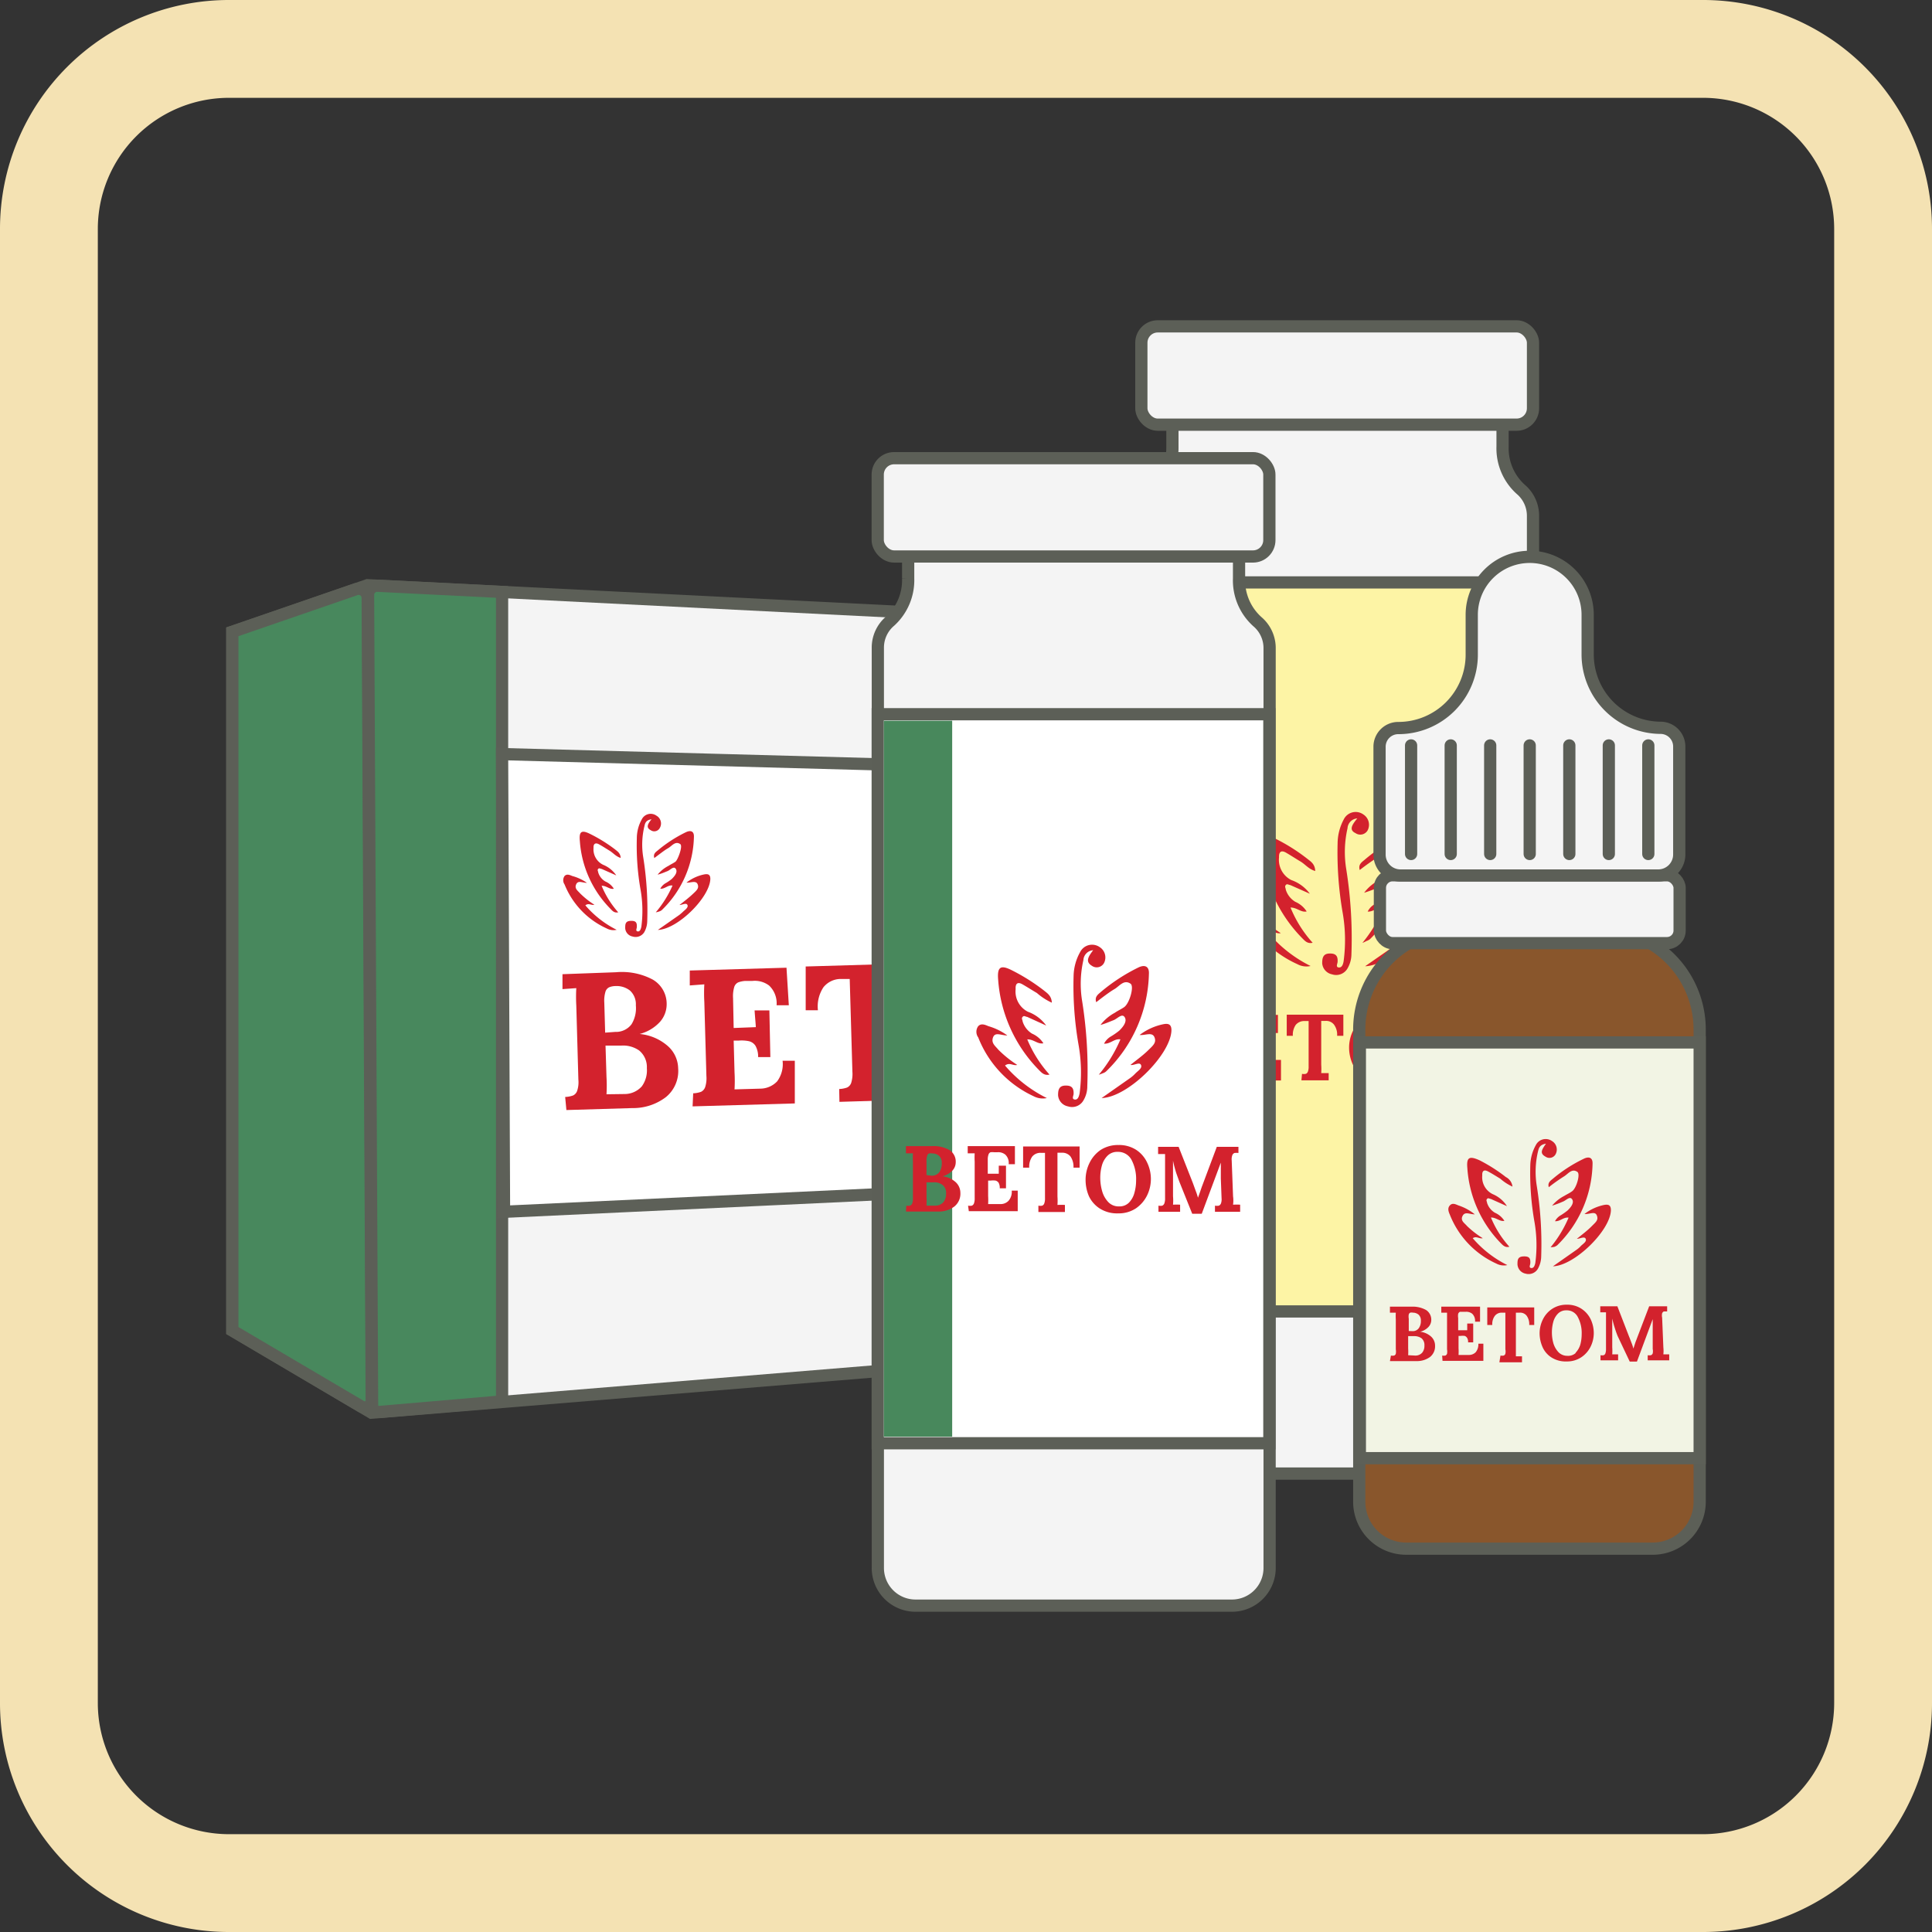 <svg xmlns="http://www.w3.org/2000/svg" viewBox="0 0 158 158"><rect x="0" y="0" width="158" height="158" fill="#333333" stroke="none"/><defs><style>.cls-1{fill:#f4e2b3;}.cls-2{fill:#f4f4f4;}.cls-10,.cls-2,.cls-3,.cls-6,.cls-8,.cls-9{stroke:#5c5f57;}.cls-11,.cls-2,.cls-3,.cls-4,.cls-6,.cls-8,.cls-9{stroke-miterlimit:10;}.cls-3{fill:#48885d;}.cls-4,.cls-8{fill:#fff;}.cls-11,.cls-4{stroke:#5d6058;}.cls-4{fill-rule:evenodd;}.cls-5{fill:#d3222d;}.cls-6{fill:#fdf4a5;}.cls-7{fill:#48885c;}.cls-9{fill:#89562c;}.cls-10{fill:none;stroke-linecap:round;stroke-linejoin:round;}.cls-11{fill:#f2f4e4;}</style></defs><g id="_9._Ветом" data-name="9. Ветом"><path class="cls-1" d="M139.28,8A10.73,10.73,0,0,1,150,18.72V139.28A10.73,10.73,0,0,1,139.28,150H18.72A10.73,10.73,0,0,1,8,139.28V18.72A10.73,10.73,0,0,1,18.72,8H139.28m0-8H18.72A18.72,18.72,0,0,0,0,18.72V139.28A18.72,18.72,0,0,0,18.72,158H139.28A18.72,18.72,0,0,0,158,139.28V18.72A18.72,18.72,0,0,0,139.28,0Z"/><polygon class="cls-2" points="19 51.67 30.05 47.86 106.1 51.67 106.1 109.31 30.38 115.53 19 108.81 19 51.67"/><path class="cls-3" d="M19,51.67,29.07,48.2a.74.74,0,0,1,1,.69l.33,65.62a.58.58,0,0,1-.88.5L19,108.81Z"/><path class="cls-3" d="M30.83,47.9l10.23.51v66.2l-10,.86a.57.57,0,0,1-.63-.57l-.33-66.26A.75.75,0,0,1,30.83,47.9Z"/><polygon class="cls-4" points="41.22 99.1 41.06 61.67 106.1 63.44 106.08 96.06 41.22 99.1"/><path class="cls-5" d="M53.63,74.61A8.85,8.85,0,0,0,55,72.42c-.38-.06-.62.29-1,.26a1.1,1.1,0,0,1,.43-.45,3.65,3.65,0,0,0,.5-.34c.24-.23.51-.56.34-.83s-.45.09-.68.18-.52.22-.81.29a2.69,2.69,0,0,1,.89-.72c.18-.12.39-.21.57-.34s.63-1.28.39-1.44c-.41-.28-.68.16-1,.34s-.72.51-1.12.8c-.11-.34.12-.49.28-.62a11.18,11.18,0,0,1,2.3-1.49c.38-.18.67-.1.66.36a8.6,8.6,0,0,1-2.62,6,.59.59,0,0,1-.22.12A1.43,1.43,0,0,1,53.63,74.61Z"/><path class="cls-5" d="M50.4,71.59l-1.2-.53c-.09,0-.19-.1-.28,0s0,.19,0,.28a1.29,1.29,0,0,0,.59.75,1.51,1.51,0,0,1,.69.59c-.35.08-.59-.25-1-.24a7.64,7.64,0,0,0,1.36,2.17c-.32.07-.48-.12-.64-.29a8.74,8.74,0,0,1-2.5-5.54c-.08-.8.15-.93.86-.57a12.46,12.46,0,0,1,2,1.24c.21.17.46.32.48.71-.39-.11-.61-.41-.91-.59s-.58-.37-.88-.53-.45,0-.43.29a1.4,1.4,0,0,0,.78,1.39A2.38,2.38,0,0,1,50.4,71.59Z"/><path class="cls-5" d="M53.28,67c-.51.08-.53.37-.59.61a6.41,6.41,0,0,0-.09,2.47,27.46,27.46,0,0,1,.33,5.28,1.89,1.89,0,0,1-.24.87.83.83,0,0,1-.95.36.74.74,0,0,1-.61-.68c0-.31,0-.58.43-.6s.54.12.52.5c0,.12-.13.33.07.36s.26-.21.3-.38a9.92,9.92,0,0,0-.06-3,20.78,20.78,0,0,1-.31-4.24A3.19,3.19,0,0,1,52.49,67a.81.81,0,0,1,1.2-.29.73.73,0,0,1,.27,1,.51.51,0,0,1-.75.18C52.79,67.67,53,67.35,53.28,67Z"/><path class="cls-5" d="M56.14,72.18a3.47,3.47,0,0,1,1.45-.67c.31-.06.52,0,.5.41C58,73.44,55.4,76,53.8,76.05l1.76-1.23c.11-.09.22-.18.32-.28s.44-.32.34-.53-.42,0-.65,0c.37-.29.74-.57,1.07-.88s.55-.49.41-.82S56.48,72.21,56.14,72.18Z"/><path class="cls-5" d="M48,72.2c-.38,0-.72-.23-.88.12s.14.53.32.74a6.84,6.84,0,0,0,1.17.93c-.26.07-.46-.17-.74.05a8.22,8.22,0,0,0,2.56,2,1.16,1.16,0,0,1-.81-.11,6.68,6.68,0,0,1-3.45-3.6.6.6,0,0,1,0-.69c.18-.19.42-.09.63,0A3.78,3.78,0,0,1,48,72.2Z"/><path class="cls-5" d="M46.22,89.71a2.13,2.13,0,0,0,.64-.12.65.65,0,0,0,.34-.38,2.22,2.22,0,0,0,.1-.91l-.17-6.06a12.59,12.59,0,0,1,0-1.43L46,80.89l0-1.22,4.38-.16a5.37,5.37,0,0,1,3,.6,2.29,2.29,0,0,1,1.14,2,2.17,2.17,0,0,1-.54,1.45,3.4,3.4,0,0,1-1.67,1h0a4.06,4.06,0,0,1,2.32,1,2.5,2.5,0,0,1,.83,1.8,2.76,2.76,0,0,1-1,2.36,4.43,4.43,0,0,1-2.76.9l-5.38.16Zm4.89-.24a1.88,1.88,0,0,0,1.38-.63,2.22,2.22,0,0,0,.41-1.48,1.75,1.75,0,0,0-.63-1.45,2.29,2.29,0,0,0-1.47-.4c-.58,0-1,0-1.28,0l.08,2.58a11.92,11.92,0,0,1,0,1.4Zm-.8-5.08a1.59,1.59,0,0,0,1.34-.63A2.52,2.52,0,0,0,52,82.22,1.51,1.51,0,0,0,51.51,81a1.78,1.78,0,0,0-1.17-.36,1.41,1.41,0,0,0-.52.1.59.59,0,0,0-.31.38,2.56,2.56,0,0,0-.09.88l.07,2.45Z"/><path class="cls-5" d="M56.69,89.41a2.13,2.13,0,0,0,.64-.12.67.67,0,0,0,.34-.39,2.35,2.35,0,0,0,.1-.9l-.17-6.07a12.64,12.64,0,0,1,0-1.43l-1.19.09,0-1.22,7.91-.23.19,3.07-1,0a2,2,0,0,0-.61-1.61,1.94,1.94,0,0,0-1.36-.38l-.57,0a2,2,0,0,0-.6.12.62.62,0,0,0-.33.4,2.66,2.66,0,0,0-.09.89L60,84.07,61.81,84c0-.18-.05-.64-.1-1.37l1.21,0L63,86.45l-1,0a1.81,1.81,0,0,0-.22-.93.88.88,0,0,0-.53-.37,3,3,0,0,0-.84-.05l-.41,0,.07,2.6a12,12,0,0,1,0,1.39l2.12-.06a1.92,1.92,0,0,0,1.36-.59A2.35,2.35,0,0,0,64,86.75l1,0,0,3.49-8.36.24Z"/><path class="cls-5" d="M68.63,89.06a2.13,2.13,0,0,0,.64-.12.65.65,0,0,0,.34-.38,2.44,2.44,0,0,0,.1-.91l-.22-7.59-.73,0a1.82,1.82,0,0,0-1.42.68,2.84,2.84,0,0,0-.45,1.88l-1,0,0-3.58,9.6-.28.19,3.58-1,0A2.94,2.94,0,0,0,74,80.54,1.71,1.71,0,0,0,72.55,80l-.76,0L72,87.41a9.68,9.68,0,0,1,0,1.43c.35,0,.77-.07,1.27-.09l0,1.22-4.62.14Z"/><path class="cls-5" d="M79,89.22a5,5,0,0,1-1.87-2.1,6.8,6.8,0,0,1-.65-2.79,6.23,6.23,0,0,1,.55-2.76,5.54,5.54,0,0,1,1.83-2.25,5.38,5.38,0,0,1,8,2A6.56,6.56,0,0,1,87.57,84,6.31,6.31,0,0,1,87,86.74,5.6,5.6,0,0,1,85.18,89a5.26,5.26,0,0,1-3,1A5.56,5.56,0,0,1,79,89.22ZM84,88.11a3.78,3.78,0,0,0,.89-1.68,7.54,7.54,0,0,0,.22-2.08,6.91,6.91,0,0,0-.9-3.56,2.55,2.55,0,0,0-2.38-1.26,2.31,2.31,0,0,0-1.69.72,3.72,3.72,0,0,0-.9,1.7,8,8,0,0,0,.16,4.33,4.33,4.33,0,0,0,1.09,1.83,2.45,2.45,0,0,0,1.85.7A2.29,2.29,0,0,0,84,88.11Z"/><path class="cls-5" d="M92.46,84.36c-.17-.37-.37-.88-.61-1.54a20.22,20.22,0,0,1-.61-2h0c.06,1,.1,1.84.12,2.63l0,.54.07,2.86a9.41,9.41,0,0,1,0,1.43c.35,0,.75-.07,1.2-.08l0,1.22-3.61.1,0-1a2.21,2.21,0,0,0,.65-.12A.67.67,0,0,0,90,88a2.35,2.35,0,0,0,.1-.9L90,81c0-.77,0-1.25,0-1.43l-1.19.08,0-1.22,3.5-.1,2.57,6.06q.25.62.54,1.35c.2.49.34.87.42,1.13h0c0-.11.15-.44.32-1s.26-.81.37-1.12l2.26-6.62,3.66-.1,0,1a2,2,0,0,0-.66.13.65.65,0,0,0-.36.38,2.44,2.44,0,0,0-.08.9l.41,6.06a6.09,6.09,0,0,1,0,1.43c.35,0,.75-.07,1.2-.08l0,1.22-4.4.12,0-1a2.28,2.28,0,0,0,.65-.12.68.68,0,0,0,.35-.39,2.44,2.44,0,0,0,.08-.9l-.22-3.35,0-.61c-.09-1-.14-1.73-.16-2.13h0l-3,8.77-1.47.05Z"/><path class="cls-2" d="M122.88,36.53v-3h-27v3A4.5,4.5,0,0,1,94.35,40a2.8,2.8,0,0,0-1,2.16v75.28a3.07,3.07,0,0,0,3.07,3.07H122.3a3.07,3.07,0,0,0,3.07-3.07V42.18a2.83,2.83,0,0,0-1-2.16A4.51,4.51,0,0,1,122.88,36.53Z"/><rect class="cls-2" x="93.34" y="26.69" width="32.03" height="8.04" rx="1.34"/><rect class="cls-6" x="93.34" y="47.63" width="32.03" height="59.62"/><rect class="cls-7" x="93.84" y="48.16" width="5.59" height="58.55"/><path class="cls-5" d="M111.42,77.11a12.18,12.18,0,0,0,1.77-2.92c-.5-.08-.83.39-1.34.36a1.38,1.38,0,0,1,.57-.6,6.2,6.2,0,0,0,.67-.47c.31-.3.67-.74.45-1.1s-.61.13-.92.24a11,11,0,0,1-1.06.39,3.51,3.51,0,0,1,1.17-1c.25-.17.53-.28.77-.46.42-.3.83-1.69.52-1.91-.55-.38-.92.21-1.32.45a18.15,18.15,0,0,0-1.5,1.06c-.14-.45.17-.64.38-.82a14.31,14.31,0,0,1,3.06-2c.5-.25.89-.14.87.48a11.48,11.48,0,0,1-3.48,8,1,1,0,0,1-.29.15A2.15,2.15,0,0,1,111.42,77.11Z"/><path class="cls-5" d="M107.12,73.09l-1.6-.71c-.12,0-.26-.14-.37,0s0,.25,0,.37a1.76,1.76,0,0,0,.78,1,2.08,2.08,0,0,1,.93.79c-.47.1-.79-.33-1.32-.32a9.8,9.8,0,0,0,1.81,2.88c-.43.1-.64-.16-.86-.38a11.69,11.69,0,0,1-3.33-7.38c-.09-1.07.2-1.24,1.15-.75a15.2,15.2,0,0,1,2.6,1.64c.29.23.63.43.65,1-.52-.14-.82-.55-1.21-.78s-.78-.49-1.18-.72-.59-.06-.57.39a1.85,1.85,0,0,0,1,1.85A3.18,3.18,0,0,1,107.12,73.09Z"/><path class="cls-5" d="M111,66.93a.86.86,0,0,0-.8.81,8.72,8.72,0,0,0-.11,3.3,35.9,35.9,0,0,1,.43,7,2.35,2.35,0,0,1-.32,1.16,1.07,1.07,0,0,1-1.27.48,1,1,0,0,1-.8-.9c0-.41.06-.78.57-.8s.72.16.69.67c0,.16-.18.44.09.47s.36-.27.4-.5a13,13,0,0,0-.08-4,28.79,28.79,0,0,1-.41-5.64A4.22,4.22,0,0,1,109.9,67a1.08,1.08,0,0,1,1.6-.39,1,1,0,0,1,.35,1.29.69.69,0,0,1-1,.23C110.3,67.87,110.57,67.45,111,66.93Z"/><path class="cls-5" d="M114.76,73.87a4.58,4.58,0,0,1,1.93-.89c.42-.07.68,0,.66.54-.09,2-3.58,5.44-5.71,5.5L114,77.38a2.54,2.54,0,0,0,.43-.37c.2-.21.59-.42.46-.7s-.56.06-.86,0c.48-.39,1-.76,1.42-1.17s.73-.65.54-1.09S115.22,73.92,114.76,73.87Z"/><path class="cls-5" d="M103.94,73.91c-.51,0-1-.32-1.17.15s.18.7.42,1a8.83,8.83,0,0,0,1.55,1.25c-.34.09-.61-.24-1,0A10.81,10.81,0,0,0,107.18,79a1.55,1.55,0,0,1-1.08-.15,8.88,8.88,0,0,1-4.6-4.79c-.13-.3-.24-.64,0-.91s.56-.13.84,0A4.86,4.86,0,0,1,103.94,73.91Z"/><path class="cls-5" d="M95.68,87.82a.83.83,0,0,0,.31,0,.3.3,0,0,0,.17-.18,1.12,1.12,0,0,0,.06-.43V84.23a6.13,6.13,0,0,1,0-.68l-.57,0V83h2.11a2.52,2.52,0,0,1,1.44.33,1.1,1.1,0,0,1,.51,1,1,1,0,0,1-.27.69,1.6,1.6,0,0,1-.82.46h0a2,2,0,0,1,1.1.49,1.2,1.2,0,0,1,.38.88,1.35,1.35,0,0,1-.52,1.12,2.16,2.16,0,0,1-1.34.4H95.68Zm2.35,0a.92.92,0,0,0,.68-.29,1.11,1.11,0,0,0,.22-.71.85.85,0,0,0-.28-.7,1.11,1.11,0,0,0-.71-.22h-.62v1.24a5.94,5.94,0,0,1,0,.67Zm-.31-2.46a.76.76,0,0,0,.65-.29,1.17,1.17,0,0,0,.21-.73.76.76,0,0,0-.23-.61.85.85,0,0,0-.56-.19.65.65,0,0,0-.26,0,.28.28,0,0,0-.15.18,1.1,1.1,0,0,0-.06.42v1.19Z"/><path class="cls-5" d="M100.72,87.82a.8.8,0,0,0,.31,0,.28.28,0,0,0,.17-.18,1.12,1.12,0,0,0,.06-.43V84.23a6.13,6.13,0,0,1,0-.68l-.57,0V83h3.82l0,1.48h-.5a.83.83,0,0,0-.92-1h-.28a.76.76,0,0,0-.29.05.29.29,0,0,0-.16.18,1.19,1.19,0,0,0-.06.43V85.3h.89c0-.09,0-.31,0-.67h.59v1.86h-.5a.75.75,0,0,0-.1-.45.4.4,0,0,0-.25-.19,1.45,1.45,0,0,0-.4,0h-.2v1.25a6.26,6.26,0,0,1,0,.68h1a.9.9,0,0,0,.66-.27,1.1,1.1,0,0,0,.27-.83h.5l0,1.68h-4Z"/><path class="cls-5" d="M106.48,87.82a.8.8,0,0,0,.31,0,.3.3,0,0,0,.17-.18,1.12,1.12,0,0,0,.06-.43V83.5h-.35a.9.9,0,0,0-.7.31,1.42,1.42,0,0,0-.24.9h-.5l0-1.73h4.63l0,1.73h-.51a1.39,1.39,0,0,0-.25-.91.81.81,0,0,0-.69-.31h-.36v3.58a5,5,0,0,1,0,.69l.61,0v.59h-2.23Z"/><path class="cls-5" d="M111.48,88a2.34,2.34,0,0,1-.87-1,3.31,3.31,0,0,1-.28-1.36,3.11,3.11,0,0,1,.31-1.32,2.63,2.63,0,0,1,.91-1,2.6,2.6,0,0,1,3.83,1,3.24,3.24,0,0,1,.29,1.32,2.93,2.93,0,0,1-.31,1.31,2.61,2.61,0,0,1-.91,1.07,2.49,2.49,0,0,1-1.46.42A2.64,2.64,0,0,1,111.48,88Zm2.4-.46a2,2,0,0,0,.45-.8,3.66,3.66,0,0,0,.13-1,3.3,3.3,0,0,0-.38-1.72,1.22,1.22,0,0,0-1.13-.64,1.08,1.08,0,0,0-.82.32,1.71,1.71,0,0,0-.46.81,3.73,3.73,0,0,0-.14,1,3.89,3.89,0,0,0,.15,1.07,2.19,2.19,0,0,0,.5.9,1.2,1.2,0,0,0,.89.36A1.09,1.09,0,0,0,113.88,87.58Z"/><path class="cls-5" d="M118,85.89a7.28,7.28,0,0,1-.27-.75c-.1-.32-.19-.64-.26-1h0c0,.46,0,.88,0,1.26v1.64a5.51,5.51,0,0,1,0,.69l.58,0v.59H116.3v-.51a.83.83,0,0,0,.31,0,.3.3,0,0,0,.17-.18,1.12,1.12,0,0,0,.06-.43l0-2.93c0-.37,0-.6,0-.68l-.57,0V83H118l1.15,3,.25.65.18.55h0l.16-.47c.08-.21.14-.39.2-.53L121.16,83h1.76v.51a.93.93,0,0,0-.32.05.28.28,0,0,0-.17.18,1.12,1.12,0,0,0-.06.43l.12,2.92a3.73,3.73,0,0,1,0,.69l.58,0v.59h-2.13v-.51a.85.85,0,0,0,.32,0,.28.28,0,0,0,.17-.18,1.12,1.12,0,0,0,.06-.43l-.06-1.62,0-.29c0-.49,0-.84,0-1h0l-1.57,4.18h-.71Z"/><path class="cls-2" d="M101.33,47.31v-3H74.27v3a4.53,4.53,0,0,1-1.48,3.49,2.83,2.83,0,0,0-1,2.16v75.28a3.08,3.08,0,0,0,3.07,3.07h25.9a3.08,3.08,0,0,0,3.07-3.07V53a2.83,2.83,0,0,0-1-2.16A4.53,4.53,0,0,1,101.33,47.31Z"/><rect class="cls-2" x="71.78" y="37.47" width="32.03" height="8.04" rx="1.34"/><rect class="cls-8" x="71.78" y="58.41" width="32.03" height="59.62"/><rect class="cls-7" x="72.28" y="58.94" width="5.59" height="58.55"/><path class="cls-5" d="M89.86,87.89A11.57,11.57,0,0,0,91.63,85c-.5-.08-.82.39-1.34.35a1.46,1.46,0,0,1,.58-.6,6,6,0,0,0,.66-.46c.31-.3.67-.75.45-1.1s-.6.12-.91.24-.69.29-1.07.39a3.65,3.65,0,0,1,1.18-1c.24-.17.52-.29.76-.46.43-.31.83-1.69.52-1.91-.55-.38-.92.21-1.32.44s-1,.69-1.49,1.07c-.15-.45.16-.64.37-.83a14.93,14.93,0,0,1,3.06-2c.5-.25.9-.14.88.48a11.47,11.47,0,0,1-3.49,8,.71.71,0,0,1-.28.16A2.62,2.62,0,0,1,89.86,87.89Z"/><path class="cls-5" d="M85.56,83.87,84,83.16c-.12,0-.25-.14-.37,0s0,.25,0,.37a1.78,1.78,0,0,0,.77,1,2.08,2.08,0,0,1,.93.79c-.47.1-.78-.33-1.32-.32a10,10,0,0,0,1.82,2.88c-.43.1-.65-.16-.87-.38a11.69,11.69,0,0,1-3.33-7.38c-.09-1.07.21-1.24,1.16-.75A16,16,0,0,1,85.37,81c.28.23.62.43.65,1a5,5,0,0,1-1.22-.79c-.39-.23-.78-.48-1.18-.71s-.59-.06-.56.39a1.85,1.85,0,0,0,1,1.85A3.18,3.18,0,0,1,85.56,83.87Z"/><path class="cls-5" d="M89.4,77.71a.86.86,0,0,0-.8.81,8.72,8.72,0,0,0-.11,3.3,35.86,35.86,0,0,1,.43,7A2.25,2.25,0,0,1,88.6,90a1.07,1.07,0,0,1-1.26.48,1,1,0,0,1-.81-.91c0-.41.06-.77.57-.79s.72.16.7.67c0,.16-.18.43.09.47s.35-.27.4-.5a13,13,0,0,0-.09-4,28,28,0,0,1-.4-5.64,4.17,4.17,0,0,1,.54-1.93,1.09,1.09,0,0,1,1.6-.39,1,1,0,0,1,.35,1.29.68.68,0,0,1-1,.23C88.74,78.65,89,78.23,89.4,77.71Z"/><path class="cls-5" d="M93.2,84.64a4.78,4.78,0,0,1,1.94-.88c.41-.08.68,0,.66.54-.1,2-3.58,5.44-5.71,5.5l2.34-1.64a2.93,2.93,0,0,0,.42-.37c.2-.21.59-.43.46-.7s-.56.06-.86,0c.48-.39,1-.76,1.42-1.17s.73-.65.54-1.1S93.66,84.69,93.2,84.64Z"/><path class="cls-5" d="M82.38,84.68c-.51,0-1-.31-1.17.16s.19.7.43,1a9.3,9.3,0,0,0,1.55,1.25c-.35.09-.62-.24-1,.05a10.81,10.81,0,0,0,3.42,2.66,1.61,1.61,0,0,1-1.08-.15A8.86,8.86,0,0,1,80,84.84a.78.78,0,0,1,0-.92c.24-.25.55-.12.83,0A4.92,4.92,0,0,1,82.38,84.68Z"/><path class="cls-5" d="M74.12,98.6a.8.8,0,0,0,.31,0,.33.33,0,0,0,.17-.18,1.16,1.16,0,0,0,.06-.43V95a6.13,6.13,0,0,1,0-.68l-.57,0v-.59h2.11a2.61,2.61,0,0,1,1.44.32,1.11,1.11,0,0,1,.52,1,1,1,0,0,1-.28.69,1.67,1.67,0,0,1-.82.46h0a1.91,1.91,0,0,1,1.11.49,1.19,1.19,0,0,1,.37.87,1.33,1.33,0,0,1-.52,1.13,2.14,2.14,0,0,1-1.33.39h-2.6Zm2.36,0a.89.89,0,0,0,.67-.28,1.06,1.06,0,0,0,.22-.71.82.82,0,0,0-.28-.7,1.09,1.09,0,0,0-.7-.22h-.62v1.24a5.94,5.94,0,0,1,0,.67Zm-.31-2.45a.77.77,0,0,0,.65-.29,1.27,1.27,0,0,0,.2-.74.75.75,0,0,0-.23-.6.83.83,0,0,0-.56-.19.6.6,0,0,0-.25,0,.24.24,0,0,0-.15.18,1.1,1.1,0,0,0-.06.42V96.1Z"/><path class="cls-5" d="M79.17,98.6a.83.83,0,0,0,.31,0,.33.33,0,0,0,.17-.18,1.16,1.16,0,0,0,.06-.43V95a6.13,6.13,0,0,1,0-.68l-.57,0v-.59H83l0,1.48h-.51a.94.94,0,0,0-.27-.78.91.91,0,0,0-.65-.2h-.27a1.41,1.41,0,0,0-.29,0,.3.3,0,0,0-.17.19,1.19,1.19,0,0,0-.06.43v1.14h.9q0-.12,0-.66h.59v1.85h-.51a.89.89,0,0,0-.09-.45.44.44,0,0,0-.25-.18,1.53,1.53,0,0,0-.41,0h-.2v1.25a5.94,5.94,0,0,1,0,.67h1a.89.89,0,0,0,.66-.26,1.11,1.11,0,0,0,.27-.84h.49l0,1.68h-4Z"/><path class="cls-5" d="M84.92,98.6a.8.8,0,0,0,.31,0,.3.3,0,0,0,.17-.18,1.16,1.16,0,0,0,.06-.43V94.28h-.35a.86.86,0,0,0-.69.3,1.43,1.43,0,0,0-.25.91h-.5l0-1.73h4.62l0,1.73h-.5a1.48,1.48,0,0,0-.25-.92.86.86,0,0,0-.69-.3h-.37v3.58a5.08,5.08,0,0,1,0,.69,5.54,5.54,0,0,1,.61,0v.58H84.92Z"/><path class="cls-5" d="M89.92,98.82a2.44,2.44,0,0,1-.87-1,3.39,3.39,0,0,1-.27-1.35,3.1,3.1,0,0,1,.3-1.32A2.74,2.74,0,0,1,90,94.05a2.61,2.61,0,0,1,1.47-.41,2.57,2.57,0,0,1,1.47.41,2.53,2.53,0,0,1,.89,1.06,3.09,3.09,0,0,1,.29,1.32,3.06,3.06,0,0,1-.3,1.31,2.76,2.76,0,0,1-.91,1.07,2.54,2.54,0,0,1-1.47.42A2.64,2.64,0,0,1,89.92,98.82Zm2.4-.46a1.8,1.8,0,0,0,.45-.8,3.66,3.66,0,0,0,.14-1,3.37,3.37,0,0,0-.38-1.72,1.24,1.24,0,0,0-1.13-.64,1.11,1.11,0,0,0-.83.32,1.8,1.8,0,0,0-.46.81,3.73,3.73,0,0,0-.13,1,4,4,0,0,0,.15,1.07,2.15,2.15,0,0,0,.5.9,1.16,1.16,0,0,0,.88.36A1.09,1.09,0,0,0,92.32,98.36Z"/><path class="cls-5" d="M96.46,96.67q-.1-.27-.27-.75c-.1-.32-.19-.65-.26-1h0c0,.47,0,.89,0,1.27v1.64a3.81,3.81,0,0,1,0,.69,5.15,5.15,0,0,1,.58,0v.58H94.74v-.5a.8.8,0,0,0,.31,0,.33.33,0,0,0,.17-.18,1.16,1.16,0,0,0,.06-.43l0-2.93c0-.37,0-.6,0-.68l-.57,0v-.59h1.68l1.16,2.95.24.66a4.77,4.77,0,0,1,.18.55h0s.08-.21.17-.47.13-.39.19-.54l1.18-3.15h1.77v.5a1.65,1.65,0,0,0-.32,0,.32.32,0,0,0-.18.18,1,1,0,0,0-.05.44l.11,2.92a2.54,2.54,0,0,1,0,.69,5.15,5.15,0,0,1,.58,0v.58H99.36v-.5a.89.89,0,0,0,.32,0,.33.33,0,0,0,.17-.18,1,1,0,0,0,.05-.43l-.06-1.62,0-.29c0-.5,0-.84,0-1h0l-1.56,4.18H97.5Z"/><path class="cls-9" d="M119.41,76h11.39a8.2,8.2,0,0,1,8.2,8.2v38.61a3.84,3.84,0,0,1-3.84,3.84H115a3.84,3.84,0,0,1-3.84-3.84V84.24A8.2,8.2,0,0,1,119.41,76Z"/><rect class="cls-2" x="112.85" y="71.58" width="24.51" height="5.55" rx="1.03"/><path class="cls-2" d="M129.84,53.54V50.28a4.74,4.74,0,0,0-4.74-4.74h0a4.74,4.74,0,0,0-4.74,4.74v3.26a6,6,0,0,1-6,6h0a1.53,1.53,0,0,0-1.54,1.53v8.82a1.71,1.71,0,0,0,1.71,1.71h21.09a1.72,1.72,0,0,0,1.71-1.71V61.05a1.53,1.53,0,0,0-1.54-1.53h0A6,6,0,0,1,129.84,53.54Z"/><line class="cls-10" x1="115.4" y1="60.96" x2="115.4" y2="69.84"/><line class="cls-10" x1="131.57" y1="60.96" x2="131.57" y2="69.84"/><line class="cls-10" x1="128.34" y1="60.96" x2="128.34" y2="69.84"/><line class="cls-10" x1="125.1" y1="60.96" x2="125.1" y2="69.84"/><line class="cls-10" x1="121.87" y1="60.96" x2="121.87" y2="69.84"/><line class="cls-10" x1="118.64" y1="60.96" x2="118.64" y2="69.84"/><line class="cls-10" x1="134.8" y1="60.96" x2="134.8" y2="69.84"/><rect class="cls-11" x="111.21" y="85.25" width="27.79" height="34"/><path class="cls-5" d="M126.81,102a9.74,9.74,0,0,0,1.47-2.42c-.42-.06-.68.32-1.11.29a1.19,1.19,0,0,1,.48-.49,5.44,5.44,0,0,0,.55-.39c.26-.25.56-.62.37-.91s-.5.1-.76.19a7.63,7.63,0,0,1-.88.33,3.25,3.25,0,0,1,1-.8c.21-.13.44-.23.64-.38.35-.25.69-1.4.43-1.58-.46-.32-.76.17-1.1.37a14.36,14.36,0,0,0-1.24.88c-.11-.37.14-.53.32-.68a11.92,11.92,0,0,1,2.53-1.64c.42-.21.75-.12.73.4a9.55,9.55,0,0,1-2.89,6.67.92.92,0,0,1-.24.13A2.06,2.06,0,0,1,126.81,102Z"/><path class="cls-5" d="M123.24,98.64l-1.32-.59c-.1,0-.21-.12-.31,0s0,.21,0,.31a1.43,1.43,0,0,0,.65.82,1.75,1.75,0,0,1,.77.66c-.39.08-.65-.28-1.1-.27a8.14,8.14,0,0,0,1.51,2.39c-.36.09-.54-.13-.72-.31A9.7,9.7,0,0,1,120,95.52c-.08-.89.17-1,1-.63a13.29,13.29,0,0,1,2.15,1.37,1,1,0,0,1,.54.78,4,4,0,0,1-1-.65c-.32-.19-.64-.4-1-.59s-.49,0-.47.32a1.54,1.54,0,0,0,.86,1.54A2.54,2.54,0,0,1,123.24,98.64Z"/><path class="cls-5" d="M126.43,93.53c-.56.09-.59.41-.66.67a7.22,7.22,0,0,0-.1,2.74,29.86,29.86,0,0,1,.37,5.82,2.13,2.13,0,0,1-.27,1,.88.88,0,0,1-1,.4.82.82,0,0,1-.67-.75c0-.34,0-.64.48-.66s.59.14.57.55c0,.14-.15.37.07.4s.3-.23.34-.42a11.07,11.07,0,0,0-.07-3.35,22.9,22.9,0,0,1-.34-4.68,3.56,3.56,0,0,1,.45-1.6.9.9,0,0,1,1.33-.33.81.81,0,0,1,.29,1.07.57.57,0,0,1-.83.2C125.88,94.31,126.11,94,126.43,93.53Z"/><path class="cls-5" d="M129.58,99.28a3.92,3.92,0,0,1,1.61-.74c.34-.06.56,0,.55.46-.08,1.68-3,4.51-4.74,4.56l1.94-1.36a2.1,2.1,0,0,0,.35-.31c.17-.17.49-.35.39-.58s-.47,0-.72,0c.4-.33.81-.63,1.18-1s.6-.53.45-.91S130,99.32,129.58,99.28Z"/><path class="cls-5" d="M120.61,99.31c-.43,0-.8-.26-1,.13s.16.58.36.82a7.48,7.48,0,0,0,1.29,1c-.29.07-.51-.2-.82,0a9,9,0,0,0,2.83,2.2,1.31,1.31,0,0,1-.89-.12,7.35,7.35,0,0,1-3.81-4c-.11-.25-.21-.53,0-.76s.46-.1.7,0A4.19,4.19,0,0,1,120.61,99.31Z"/><path class="cls-5" d="M113.75,110.86a.78.78,0,0,0,.26,0,.23.23,0,0,0,.14-.15,1.06,1.06,0,0,0,0-.36v-2.43a4.45,4.45,0,0,1,0-.57l-.48,0v-.49h1.76a2.26,2.26,0,0,1,1.19.27.94.94,0,0,1,.43.82.85.85,0,0,1-.23.57,1.38,1.38,0,0,1-.68.39h0a1.61,1.61,0,0,1,.91.41,1,1,0,0,1,.31.73,1.11,1.11,0,0,1-.42.93,1.8,1.8,0,0,1-1.12.33h-2.15Zm2,0a.73.73,0,0,0,.56-.24.87.87,0,0,0,.18-.58.72.72,0,0,0-.23-.59,1,1,0,0,0-.59-.18h-.51v1a4.28,4.28,0,0,1,0,.56Zm-.26-2a.61.61,0,0,0,.54-.24,1,1,0,0,0,.17-.61.64.64,0,0,0-.19-.5.73.73,0,0,0-.46-.16.48.48,0,0,0-.22,0,.24.24,0,0,0-.12.14,1.06,1.06,0,0,0,0,.36v1Z"/><path class="cls-5" d="M117.94,110.86a.83.83,0,0,0,.26,0,.26.26,0,0,0,.14-.15,1.06,1.06,0,0,0,0-.36v-2.43c0-.23,0-.42,0-.57l-.47,0v-.49h3.17l0,1.23h-.41a.8.8,0,0,0-.23-.65.77.77,0,0,0-.54-.16h-.23l-.24,0a.32.32,0,0,0-.14.16,1.08,1.08,0,0,0,0,.35v1h.74c0-.07,0-.25,0-.55h.49v1.54h-.42a.62.62,0,0,0-.08-.37.39.39,0,0,0-.2-.16,1.58,1.58,0,0,0-.34,0h-.16v1a4.28,4.28,0,0,1,0,.56h.85a.78.78,0,0,0,.55-.22,1,1,0,0,0,.22-.7h.41l0,1.4h-3.34Z"/><path class="cls-5" d="M122.71,110.86a.78.78,0,0,0,.26,0,.23.23,0,0,0,.14-.15.86.86,0,0,0,0-.36v-3h-.29a.7.7,0,0,0-.57.26,1.12,1.12,0,0,0-.21.75h-.41l0-1.44h3.84l0,1.44h-.41a1.17,1.17,0,0,0-.21-.76.67.67,0,0,0-.57-.25h-.31v3c0,.28,0,.47,0,.57l.5,0v.49h-1.85Z"/><path class="cls-5" d="M126.86,111a1.93,1.93,0,0,1-.72-.86,2.8,2.8,0,0,1-.23-1.12,2.54,2.54,0,0,1,.26-1.1,2.16,2.16,0,0,1,.75-.87,2.11,2.11,0,0,1,1.22-.35,2.09,2.09,0,0,1,1.22.35,2.14,2.14,0,0,1,.74.87,2.66,2.66,0,0,1,.24,1.1,2.51,2.51,0,0,1-.25,1.09,2.21,2.21,0,0,1-.76.88,2.1,2.1,0,0,1-1.21.35A2.15,2.15,0,0,1,126.86,111Zm2-.38a1.66,1.66,0,0,0,.38-.66,3.26,3.26,0,0,0,.11-.83,2.78,2.78,0,0,0-.32-1.43,1,1,0,0,0-.93-.54.93.93,0,0,0-.69.27,1.53,1.53,0,0,0-.38.67,3.31,3.31,0,0,0,0,1.73,1.83,1.83,0,0,0,.42.75,1,1,0,0,0,.73.3A.92.92,0,0,0,128.85,110.66Z"/><path class="cls-5" d="M132.29,109.26c-.06-.15-.14-.36-.22-.62a8.12,8.12,0,0,1-.22-.81h0c0,.38,0,.73,0,1v1.36a3.85,3.85,0,0,1,0,.57l.48,0v.49h-1.44v-.42a.83.83,0,0,0,.26,0,.26.26,0,0,0,.14-.15,1.06,1.06,0,0,0,.05-.36l0-2.43c0-.31,0-.5,0-.57l-.47,0v-.49h1.4l.95,2.46c.07.16.13.34.21.54s.12.35.15.46h0s.06-.18.13-.4.12-.32.16-.44l1-2.62h1.47v.42l-.27,0a.29.29,0,0,0-.14.15.86.86,0,0,0,0,.36l.1,2.43a2.58,2.58,0,0,1,0,.57l.48,0v.49h-1.76v-.42a.78.78,0,0,0,.26,0,.25.25,0,0,0,.15-.15.89.89,0,0,0,0-.36l0-1.34v-.25c0-.4,0-.69,0-.85h0l-1.29,3.47h-.59Z"/></g></svg>